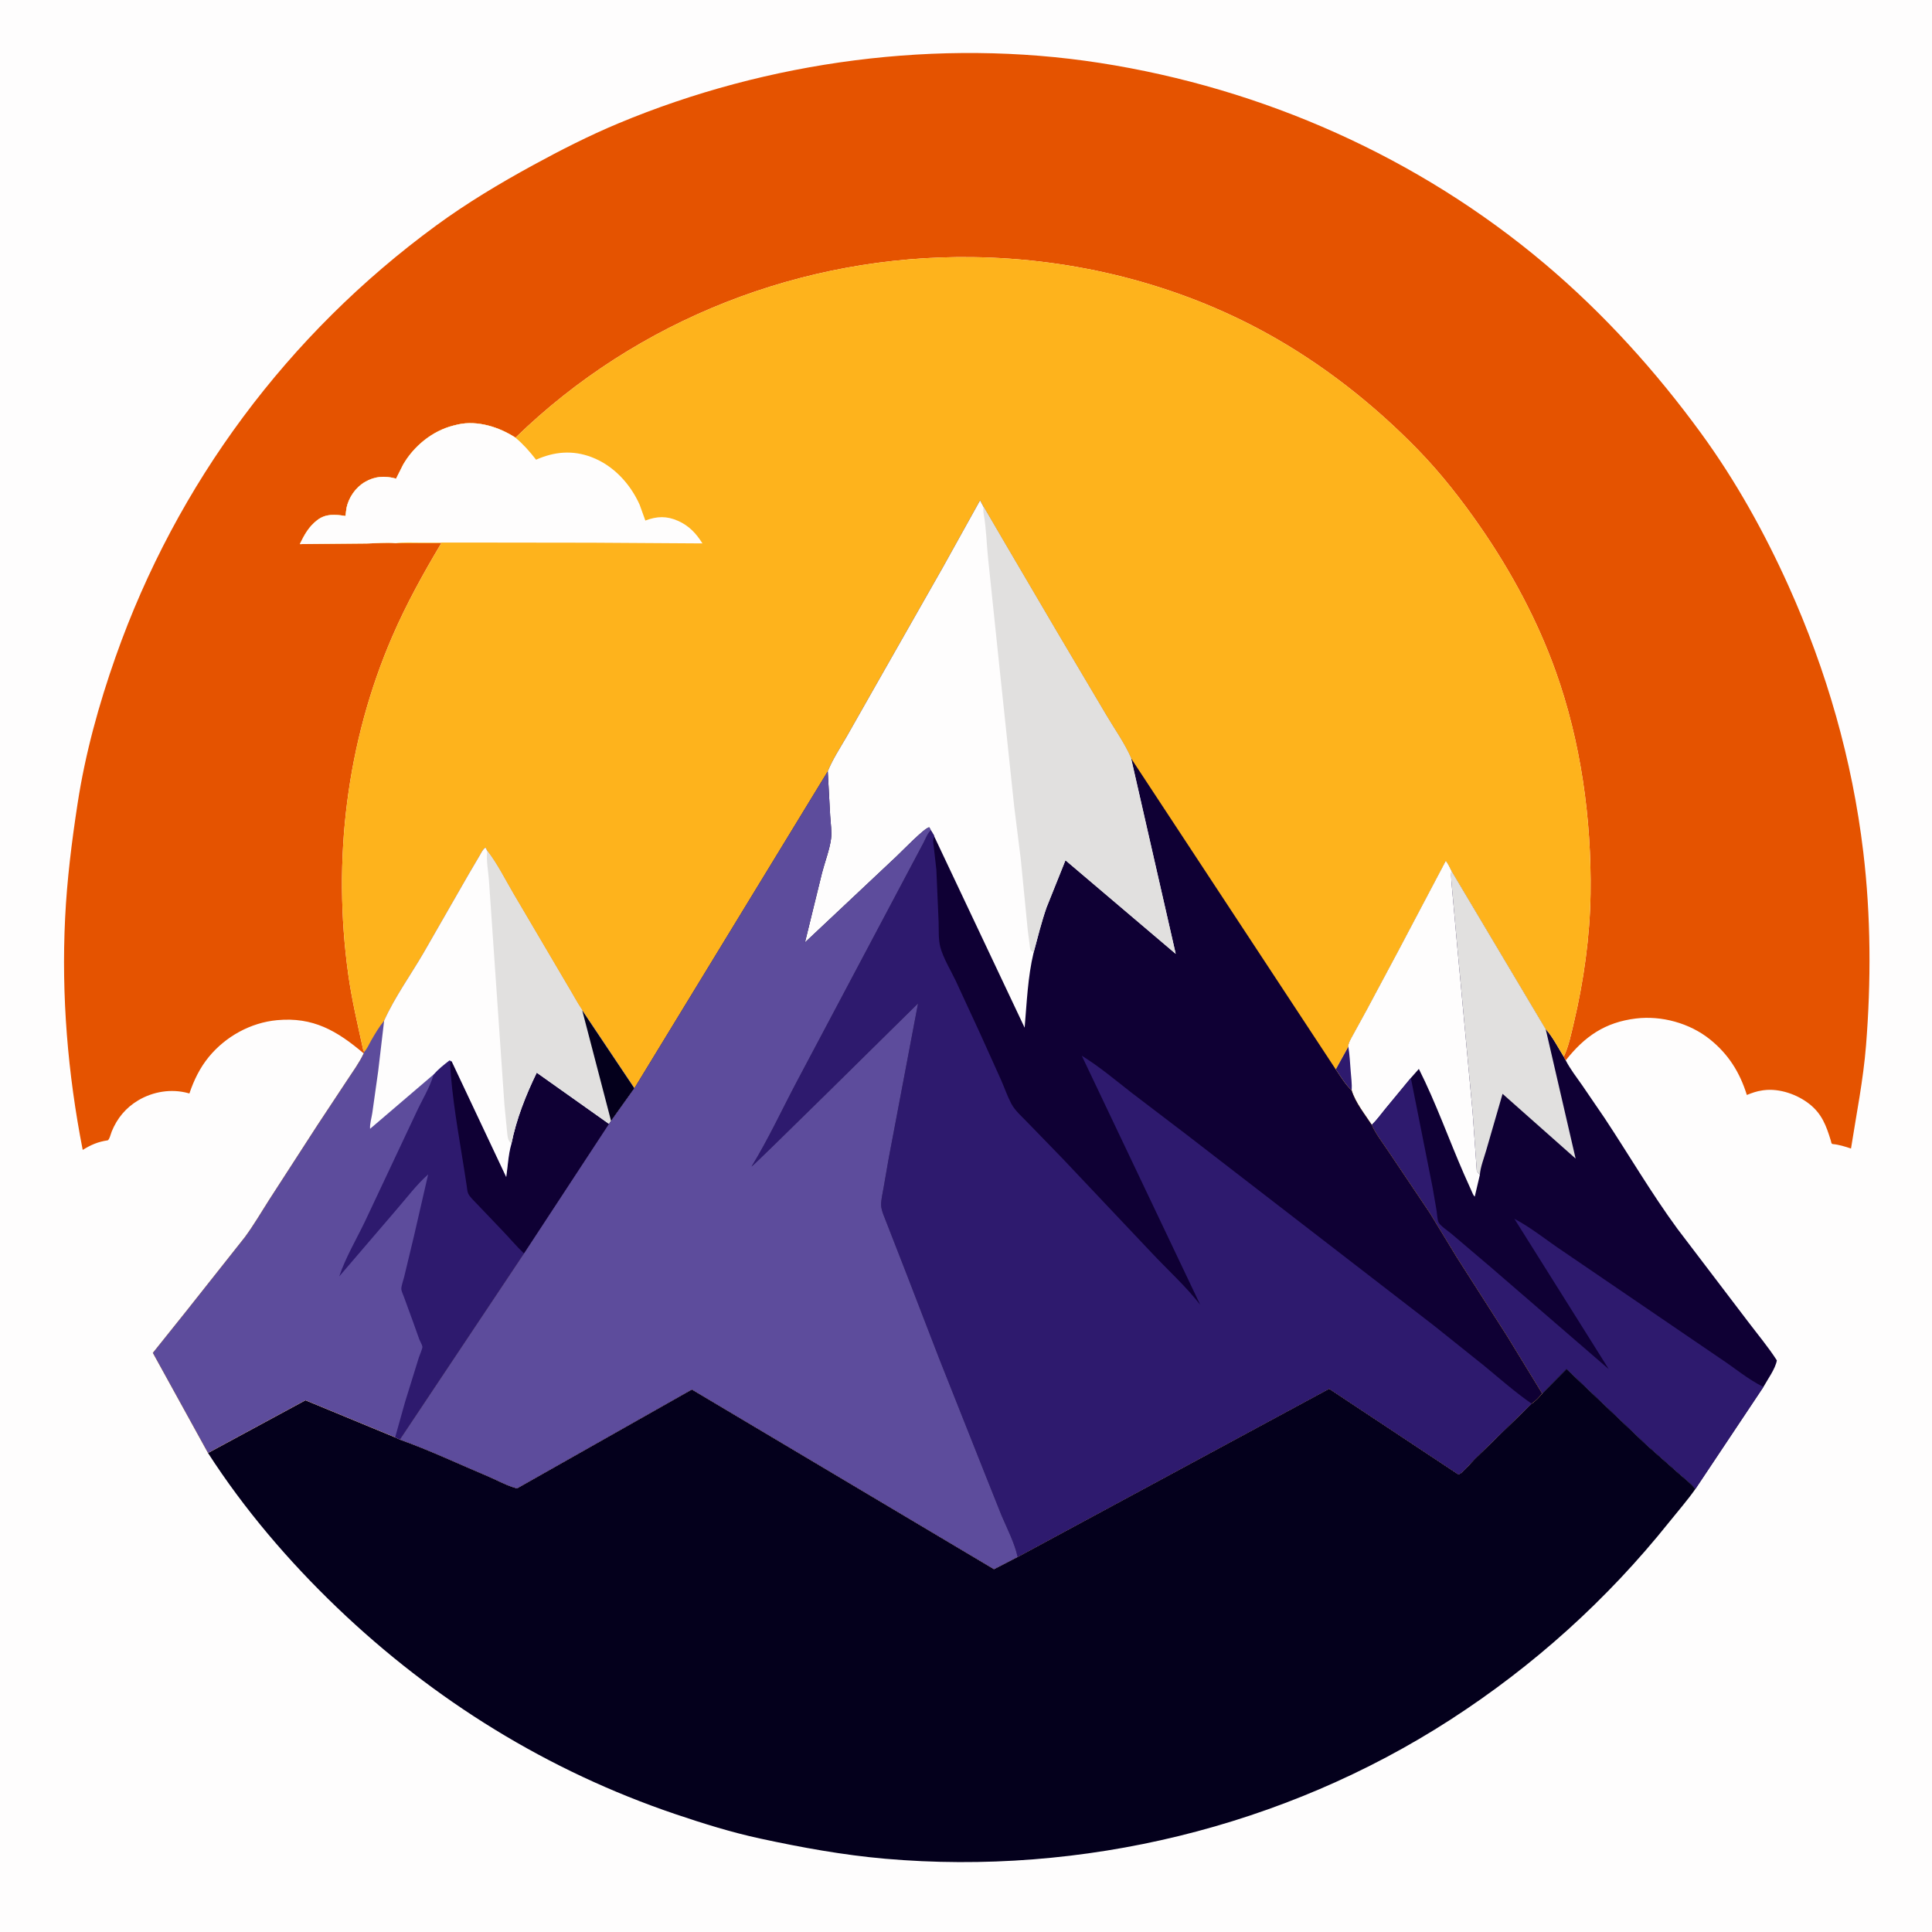 <svg version="1.1" xmlns="http://www.w3.org/2000/svg" style="display: block;" viewBox="0 0 2048 2048" width="1024" height="1024">
<path transform="translate(0,0)" fill="rgb(254,253,253)" d="M -0 -0 L 2048 0 L 2048 2048 L -0 2048 L -0 -0 z"/>
<path transform="translate(0,0)" fill="rgb(15,0,52)" d="M 1429.28 1109.44 C 1429.01 1106.3 1430.95 1103.24 1432.33 1100.42 L 1448.81 1070.35 L 1482.5 1007.33 L 1532.51 912.563 C 1535.07 915.133 1536.84 919.751 1538.58 922.994 L 1638.49 1090.82 C 1646.01 1099.33 1651.68 1110.5 1657.64 1120.18 L 1659.74 1124.05 C 1664.64 1133.41 1671.12 1141.84 1677.2 1150.47 L 1700.97 1185.27 C 1726.65 1224.08 1750.58 1265.03 1778.06 1302.5 L 1853 1401 C 1863.13 1414.41 1874.49 1427.92 1883.53 1442.05 C 1882.03 1450.97 1873.79 1462.09 1869.33 1470.19 L 1797.18 1578.39 C 1792.58 1572.51 1785.78 1567.46 1780.18 1562.5 L 1745.5 1531.83 L 1660.56 1451.13 L 1634.78 1477.17 L 1597.64 1416.35 L 1544.26 1332.77 L 1515.75 1285.95 L 1471.67 1220.32 C 1465.85 1211.46 1458.36 1202.09 1454.14 1192.42 C 1446.77 1181.17 1436.79 1168.86 1432.84 1155.94 C 1426.33 1149.88 1420.88 1141 1415.92 1133.57 L 1429.28 1109.44 z"/>
<path transform="translate(0,0)" fill="rgb(225,224,223)" d="M 1538.58 922.994 L 1638.49 1090.82 L 1670.22 1228.15 L 1592.78 1159.51 L 1575.33 1219.79 C 1573.13 1227.5 1569.23 1237.38 1568.74 1245.27 L 1565.5 1241.58 L 1561.06 1179.31 L 1544.71 1003 L 1539.43 944.191 C 1538.98 937.204 1537.71 929.957 1538.58 922.994 z"/>
<path transform="translate(0,0)" fill="rgb(254,253,253)" d="M 1429.28 1109.44 C 1429.01 1106.3 1430.95 1103.24 1432.33 1100.42 L 1448.81 1070.35 L 1482.5 1007.33 L 1532.51 912.563 C 1535.07 915.133 1536.84 919.751 1538.58 922.994 C 1537.71 929.957 1538.98 937.204 1539.43 944.191 L 1544.71 1003 L 1561.06 1179.31 L 1565.5 1241.58 L 1568.74 1245.27 L 1563.31 1268.43 C 1561.67 1267.19 1560.84 1264.49 1559.94 1262.6 L 1551.87 1244.54 C 1535.76 1207.64 1522.17 1169.05 1504.05 1133.09 L 1495.55 1142.7 L 1468.63 1175.31 C 1463.94 1181 1459.46 1187.32 1454.14 1192.42 C 1446.77 1181.17 1436.79 1168.86 1432.84 1155.94 C 1426.33 1149.88 1420.88 1141 1415.92 1133.57 L 1429.28 1109.44 z"/>
<path transform="translate(0,0)" fill="rgb(46,26,110)" d="M 1429.28 1109.44 C 1430.7 1118.09 1431.11 1126.65 1431.78 1135.37 C 1432.29 1142.14 1433.28 1149.17 1432.84 1155.94 C 1426.33 1149.88 1420.88 1141 1415.92 1133.57 L 1429.28 1109.44 z"/>
<path transform="translate(0,0)" fill="rgb(46,26,110)" d="M 1454.14 1192.42 C 1459.46 1187.32 1463.94 1181 1468.63 1175.31 L 1495.55 1142.7 L 1518.63 1258.83 L 1522.9 1283.71 C 1523.43 1287.27 1523.54 1292.59 1524.94 1295.73 C 1526.47 1299.18 1535.35 1305.12 1538.46 1307.76 L 1579.64 1342.75 L 1705.34 1451.33 L 1605.3 1291.95 C 1623.52 1301.57 1640.25 1315.39 1657.45 1326.78 L 1823.17 1439.77 C 1838.04 1449.49 1853.43 1462.58 1869.33 1470.19 L 1797.18 1578.39 C 1792.58 1572.51 1785.78 1567.46 1780.18 1562.5 L 1745.5 1531.83 L 1660.56 1451.13 L 1634.78 1477.17 L 1597.64 1416.35 L 1544.26 1332.77 L 1515.75 1285.95 L 1471.67 1220.32 C 1465.85 1211.46 1458.36 1202.09 1454.14 1192.42 z"/>
<path transform="translate(0,0)" fill="rgb(4,0,28)" d="M 1634.78 1477.17 L 1660.56 1451.13 L 1745.5 1531.83 L 1780.18 1562.5 C 1785.78 1567.46 1792.58 1572.51 1797.18 1578.39 C 1788.58 1590.63 1778.55 1602.05 1769.2 1613.73 C 1703.5 1695.86 1625.68 1765.97 1537.33 1823.03 C 1361.11 1936.82 1146.79 1988.58 938.056 1970.32 C 893.506 1966.42 849.437 1958.37 805.757 1948.93 C 775.441 1942.38 745.376 1933.01 716 1923.08 C 580.883 1877.37 460.034 1802.58 357.177 1704.01 C 305.986 1654.95 258.92 1599.89 220.487 1540.22 L 323.807 1484.32 L 418.863 1523.65 L 423.941 1526.03 C 455.441 1537.26 486.227 1551.84 517.069 1564.83 C 526.742 1568.9 538.061 1575.28 548.077 1577.7 L 733.407 1472.88 L 1053.68 1663.34 L 1078.73 1650.43 L 1408.97 1472.1 L 1546.21 1563.08 C 1551.83 1560.11 1558.5 1551.23 1563.3 1546.56 L 1623.56 1487.92 C 1627.52 1485.45 1631.83 1480.77 1634.78 1477.17 z"/>
<path transform="translate(0,0)" fill="rgb(229,83,0)" d="M 87.671 1218.97 C 71.796 1137.83 64.985 1055.92 69.022 973.289 C 71.015 932.506 76.047 892.21 82.235 851.878 C 90.385 798.766 104.741 746.771 122.587 696.158 C 187.307 512.603 305.285 354.067 462.412 239.017 C 494.933 215.204 529.537 194.491 564.88 175.183 C 594.243 159.142 624.387 143.796 655.276 130.88 C 814.19 64.433 995.424 40.226 1165.91 66.707 C 1338.86 93.572 1503.73 166.688 1637.71 279.79 C 1700.06 332.425 1755.2 393.413 1803.23 459.291 C 1839.8 509.439 1870.47 564.555 1895.9 621.087 C 1936.4 711.135 1963.43 805.175 1975.17 903.289 C 1983.25 970.79 1983.48 1040.5 1978.07 1108.21 C 1975.12 1145.1 1967.85 1181.02 1962.14 1217.49 C 1955.94 1215.45 1949.41 1213.33 1942.87 1212.77 C 1941.11 1212.62 1941.19 1210.53 1940.69 1208.91 C 1935.94 1193.44 1931.38 1180.95 1918.3 1170.51 C 1905.39 1160.19 1886.37 1153.51 1869.71 1155.66 L 1868 1155.9 C 1862.12 1156.72 1857.18 1158.54 1851.72 1160.71 C 1844.34 1136.91 1832.26 1117.5 1812.54 1101.71 C 1791.1 1084.53 1761.24 1076.34 1734.03 1079.67 C 1701.4 1083.66 1679.7 1098.67 1659.74 1124.05 L 1657.64 1120.18 C 1662.9 1109.13 1665.53 1095.95 1668.36 1084.06 C 1678.81 1040.07 1685.41 992.742 1686.06 947.5 C 1687.18 868.191 1675.75 785.984 1648.93 711.149 C 1629.71 657.531 1602.05 606.045 1569.73 559.247 C 1549.82 530.418 1527.91 502.272 1503.47 477.105 C 1456.56 428.799 1402.23 386.066 1343.24 353.5 C 1247.97 300.909 1139.27 274.014 1030.72 272.558 C 851.13 270.149 675.388 338.473 546.442 463.961 C 529.326 452.77 506.148 445.345 485.594 449.91 L 482 450.798 L 480.333 451.211 C 458.204 456.878 438.575 472.952 427.265 492.64 L 419.854 507.415 L 418.728 507.112 C 407.363 504.151 397.237 504.894 386.928 510.882 C 376.949 516.677 369.664 527.259 367.291 538.5 L 366.198 546.95 C 355.363 545.324 345.455 544.252 336.206 551.445 C 327.175 558.467 322.714 566.766 317.839 576.766 L 388.69 576.109 C 398.513 575.991 409.856 574.748 419.512 575.783 L 467.923 575.581 C 448.817 607.6 430.663 640.407 415.849 674.678 C 367.264 787.067 352.419 911.559 369.122 1032.55 C 372.807 1059.24 379.135 1086.03 384.89 1112.35 C 385.204 1113.79 385.19 1113.42 386.131 1115.02 L 385.513 1116.63 C 357.248 1092.69 332.001 1077.83 293.654 1081.42 C 265.63 1084.04 239.137 1098.72 221.331 1120.42 C 211.893 1131.92 205.5 1145.11 200.774 1159.14 L 199.512 1158.78 C 181.716 1153.88 162.291 1157.02 146.454 1166.46 C 133.446 1174.21 124.155 1185.39 118.454 1199.39 C 117.623 1201.43 115.841 1208.57 114.077 1208.83 C 103.879 1210.3 96.3 1213.61 87.671 1218.97 z"/>
<path transform="translate(0,0)" fill="rgb(254,179,28)" d="M 546.442 463.961 C 675.388 338.473 851.13 270.149 1030.72 272.558 C 1139.27 274.014 1247.97 300.909 1343.24 353.5 C 1402.23 386.066 1456.56 428.799 1503.47 477.105 C 1527.91 502.272 1549.82 530.418 1569.73 559.247 C 1602.05 606.045 1629.71 657.531 1648.93 711.149 C 1675.75 785.984 1687.18 868.191 1686.06 947.5 C 1685.41 992.742 1678.81 1040.07 1668.36 1084.06 C 1665.53 1095.95 1662.9 1109.13 1657.64 1120.18 C 1651.68 1110.5 1646.01 1099.33 1638.49 1090.82 L 1538.58 922.994 C 1536.84 919.751 1535.07 915.133 1532.51 912.563 L 1482.5 1007.33 L 1448.81 1070.35 L 1432.33 1100.42 C 1430.95 1103.24 1429.01 1106.3 1429.28 1109.44 L 1415.92 1133.57 C 1420.88 1141 1426.33 1149.88 1432.84 1155.94 C 1436.79 1168.86 1446.77 1181.17 1454.14 1192.42 C 1458.36 1202.09 1465.85 1211.46 1471.67 1220.32 L 1515.75 1285.95 L 1544.26 1332.77 L 1597.64 1416.35 L 1634.78 1477.17 C 1631.83 1480.77 1627.52 1485.45 1623.56 1487.92 L 1563.3 1546.56 C 1558.5 1551.23 1551.83 1560.11 1546.21 1563.08 L 1408.97 1472.1 L 1078.73 1650.43 L 1053.68 1663.34 L 733.407 1472.88 L 548.077 1577.7 C 538.061 1575.28 526.742 1568.9 517.069 1564.83 C 486.227 1551.84 455.441 1537.26 423.941 1526.03 L 418.863 1523.65 L 323.807 1484.32 L 220.487 1540.22 L 162.01 1434.1 L 197.157 1390.2 L 259.458 1311.53 C 268.824 1298.91 276.842 1285.02 285.335 1271.79 L 336.242 1193.06 L 367.705 1145.48 C 373.812 1136.14 380.792 1126.74 385.513 1116.63 L 386.131 1115.02 C 385.19 1113.42 385.204 1113.79 384.89 1112.35 C 379.135 1086.03 372.807 1059.24 369.122 1032.55 C 352.419 911.559 367.264 787.067 415.849 674.678 C 430.663 640.407 448.817 607.6 467.923 575.581 L 419.512 575.783 C 409.856 574.748 398.513 575.991 388.69 576.109 L 317.839 576.766 C 322.714 566.766 327.175 558.467 336.206 551.445 C 345.455 544.252 355.363 545.324 366.198 546.95 L 367.291 538.5 C 369.664 527.259 376.949 516.677 386.928 510.882 C 397.237 504.894 407.363 504.151 418.728 507.112 L 419.854 507.415 L 427.265 492.64 C 438.575 472.952 458.204 456.878 480.333 451.211 L 482 450.798 L 485.594 449.91 C 506.148 445.345 529.326 452.77 546.442 463.961 z"/>
<path transform="translate(0,0)" fill="rgb(254,253,253)" d="M 419.512 575.783 C 409.856 574.748 398.513 575.991 388.69 576.109 L 317.839 576.766 C 322.714 566.766 327.175 558.467 336.206 551.445 C 345.455 544.252 355.363 545.324 366.198 546.95 L 367.291 538.5 C 369.664 527.259 376.949 516.677 386.928 510.882 C 397.237 504.894 407.363 504.151 418.728 507.112 L 419.854 507.415 L 427.265 492.64 C 438.575 472.952 458.204 456.878 480.333 451.211 L 482 450.798 L 485.594 449.91 C 506.148 445.345 529.326 452.77 546.442 463.961 C 554.994 471.187 561.396 478.503 568.252 487.312 C 587.692 478.691 607.005 476.958 627.104 484.593 C 650.192 493.363 668.072 512.737 678.037 535.013 L 684.093 551.802 C 696.374 547.161 706.711 546.756 718.854 552.175 C 730.483 557.365 738.01 565.502 744.617 576.039 L 627.467 575.294 L 506.569 575.132 L 445.918 575.131 C 437.403 575.213 427.911 574.54 419.512 575.783 z"/>
<path transform="translate(0,0)" fill="rgb(93,76,156)" d="M 407.191 1082 C 418.306 1057.27 435.188 1033.78 448.867 1010.33 L 496.762 926.857 L 508.478 906.938 C 510.217 904.018 511.78 900.276 514.696 898.5 L 516.545 902.118 C 527.045 915.619 535.238 932.228 543.95 947.052 L 600.501 1043.11 C 606.11 1052.27 611.207 1062.12 617.175 1071 L 672.482 1153.61 L 647.754 1188.25 L 645.611 1191.4 L 555.497 1328.79 L 423.941 1526.03 L 418.863 1523.65 L 323.807 1484.32 L 220.487 1540.22 L 162.01 1434.1 L 197.157 1390.2 L 259.458 1311.53 C 268.824 1298.91 276.842 1285.02 285.335 1271.79 L 336.242 1193.06 L 367.705 1145.48 C 373.812 1136.14 380.792 1126.74 385.513 1116.63 L 386.131 1115.02 C 389.129 1111.83 391.084 1107.1 393.265 1103.29 C 397.438 1096 401.875 1088.5 407.191 1082 z"/>
<path transform="translate(0,0)" fill="rgb(46,26,110)" d="M 459.666 1138.96 C 464.479 1133.43 470.698 1128.5 476.502 1124.03 L 478.808 1125.08 L 536.625 1247.71 C 538.311 1236.22 538.83 1223.62 542.103 1212.51 C 547.284 1186.41 557.36 1160.95 568.96 1137.07 L 645.611 1191.4 L 555.497 1328.79 L 423.941 1526.03 L 418.863 1523.65 L 429.401 1486.1 L 444.009 1439 C 444.677 1436.89 448.016 1429.35 447.748 1427.54 C 447.432 1425.41 445.337 1421.99 444.5 1419.86 L 438.25 1402.3 L 428.235 1374.91 C 427.498 1372.76 425.529 1368.74 425.416 1366.61 C 425.242 1363.32 427.637 1356.93 428.423 1353.58 L 438.888 1310 L 453.859 1244.91 C 441.486 1255.87 430.874 1270.09 420.032 1282.55 L 359.592 1353.07 C 366.278 1333.09 377.923 1313.49 387.051 1294.45 L 441.306 1179.21 C 447.079 1166.6 455.478 1153.11 459.399 1139.92 L 459.666 1138.96 z"/>
<path transform="translate(0,0)" fill="rgb(15,0,52)" d="M 555.497 1328.79 C 547.177 1320.85 539.651 1311.8 531.625 1303.51 L 505.505 1276.14 C 502.667 1273.03 498.356 1269.23 496.443 1265.49 C 495.279 1263.22 495.109 1259.31 494.708 1256.78 L 491.958 1239.08 C 486.133 1201.92 478.949 1163.69 477.058 1126.13 L 478.808 1125.08 L 536.625 1247.71 C 538.311 1236.22 538.83 1223.62 542.103 1212.51 C 547.284 1186.41 557.36 1160.95 568.96 1137.07 L 645.611 1191.4 L 555.497 1328.79 z"/>
<path transform="translate(0,0)" fill="rgb(254,253,253)" d="M 407.191 1082 C 418.306 1057.27 435.188 1033.78 448.867 1010.33 L 496.762 926.857 L 508.478 906.938 C 510.217 904.018 511.78 900.276 514.696 898.5 L 516.545 902.118 C 527.045 915.619 535.238 932.228 543.95 947.052 L 600.501 1043.11 C 606.11 1052.27 611.207 1062.12 617.175 1071 L 672.482 1153.61 L 647.754 1188.25 L 645.611 1191.4 L 568.96 1137.07 C 557.36 1160.95 547.284 1186.41 542.103 1212.51 C 538.83 1223.62 538.311 1236.22 536.625 1247.71 L 478.808 1125.08 L 476.502 1124.03 C 470.698 1128.5 464.479 1133.43 459.666 1138.96 L 392.325 1196.56 C 391.83 1191.63 393.967 1184.67 394.681 1179.65 L 400.923 1135.29 L 407.191 1082 z"/>
<path transform="translate(0,0)" fill="rgb(225,224,223)" d="M 516.545 902.118 C 527.045 915.619 535.238 932.228 543.95 947.052 L 600.501 1043.11 C 606.11 1052.27 611.207 1062.12 617.175 1071 L 672.482 1153.61 L 647.754 1188.25 L 645.611 1191.4 L 568.96 1137.07 C 557.36 1160.95 547.284 1186.41 542.103 1212.51 L 540.036 1210.07 C 537.882 1206.95 537.895 1202.77 537.465 1199.11 L 534.706 1171 L 518.448 935.379 C 517.901 924.819 515.103 912.451 516.545 902.118 z"/>
<path transform="translate(0,0)" fill="rgb(4,0,28)" d="M 617.175 1071 L 672.482 1153.61 L 647.754 1188.25 L 617.175 1071 z"/>
<path transform="translate(0,0)" fill="rgb(15,0,52)" d="M 877.464 817.685 C 882.495 805.078 890.708 792.646 897.5 780.85 L 928.409 726.396 L 999.135 602 L 1038.93 530.355 L 1042.48 537.029 L 1066.15 577.564 L 1120.42 669.979 L 1172.73 758.291 C 1181.37 772.927 1192.36 788.357 1199.01 803.9 L 1415.92 1133.57 C 1420.88 1141 1426.33 1149.88 1432.84 1155.94 C 1436.79 1168.86 1446.77 1181.17 1454.14 1192.42 C 1458.36 1202.09 1465.85 1211.46 1471.67 1220.32 L 1515.75 1285.95 L 1544.26 1332.77 L 1597.64 1416.35 L 1634.78 1477.17 C 1631.83 1480.77 1627.52 1485.45 1623.56 1487.92 L 1563.3 1546.56 C 1558.5 1551.23 1551.83 1560.11 1546.21 1563.08 L 1408.97 1472.1 L 1078.73 1650.43 L 1053.68 1663.34 L 733.407 1472.88 L 548.077 1577.7 C 538.061 1575.28 526.742 1568.9 517.069 1564.83 C 486.227 1551.84 455.441 1537.26 423.941 1526.03 L 555.497 1328.79 L 645.611 1191.4 L 647.754 1188.25 L 672.482 1153.61 L 877.464 817.685 z"/>
<path transform="translate(0,0)" fill="rgb(254,253,253)" d="M 877.464 817.685 C 882.495 805.078 890.708 792.646 897.5 780.85 L 928.409 726.396 L 999.135 602 L 1038.93 530.355 L 1042.48 537.029 L 1066.15 577.564 L 1120.42 669.979 L 1172.73 758.291 C 1181.37 772.927 1192.36 788.357 1199.01 803.9 L 1246.3 1011.12 L 1129.43 911.915 L 1109.4 961.885 C 1103.93 977.599 1099.96 993.734 1095.67 1009.79 C 1089.44 1035.74 1088.46 1062.9 1086.16 1089.41 L 990.505 887.002 C 990.308 885.521 987.574 881.633 986.752 880.162 C 986.358 878.979 985.657 878.025 985 876.972 C 980.043 877.465 955.48 903.007 950.025 908.074 L 853.303 998.996 L 871.369 925.327 C 874.348 913.75 879.383 900.9 880.937 889.156 C 881.928 881.671 880.44 872.263 880.014 864.665 L 877.464 817.685 z"/>
<path transform="translate(0,0)" fill="rgb(225,224,223)" d="M 1042.48 537.029 L 1066.15 577.564 L 1120.42 669.979 L 1172.73 758.291 C 1181.37 772.927 1192.36 788.357 1199.01 803.9 L 1246.3 1011.12 L 1129.43 911.915 L 1109.4 961.885 C 1103.93 977.599 1099.96 993.734 1095.67 1009.79 C 1094.88 1009.1 1092.8 1007.73 1092.34 1006.9 C 1091.78 1005.88 1091.66 1002.56 1091.47 1001.33 L 1089.47 986.199 L 1082.05 910.663 L 1075.09 855 L 1059.13 704.076 L 1047.51 592.906 C 1045.83 577.149 1045.56 560.648 1042.79 545.1 C 1042.28 542.241 1042.27 539.901 1042.48 537.029 z"/>
<path transform="translate(0,0)" fill="rgb(46,26,110)" d="M 986.752 880.162 C 987.574 881.633 990.308 885.521 990.505 887.002 C 990.28 887.376 990.003 887.724 989.83 888.125 C 988.568 891.043 989.461 894.573 989.845 897.633 L 992.582 921.948 L 994.962 977.094 C 995.263 985.751 994.58 995.798 996.837 1004.17 C 999.999 1015.89 1007.9 1028.72 1013.17 1039.78 L 1039.3 1096.35 L 1061.33 1145.19 C 1064.83 1153.17 1067.64 1161.56 1071.7 1169.26 L 1072.27 1170.36 C 1076.03 1177.41 1083.63 1183.97 1089.16 1189.79 L 1126.68 1228.44 L 1221.29 1328.56 C 1238.07 1346.4 1257.29 1363.81 1272.27 1383.09 L 1146.74 1119.15 C 1165.22 1130.44 1182.77 1145.31 1199.89 1158.64 L 1258.29 1203.14 L 1519.91 1405.1 L 1574.5 1448.78 C 1590.55 1462.08 1606.42 1476.01 1623.56 1487.92 L 1563.3 1546.56 C 1558.5 1551.23 1551.83 1560.11 1546.21 1563.08 L 1408.97 1472.1 L 1078.73 1650.43 C 1075.65 1635.98 1067.58 1620.29 1061.75 1606.67 L 1045.96 1567.09 L 995.5 1439.99 L 961.171 1351 L 940.222 1297.23 C 938.134 1291.55 934.094 1283.24 934.018 1277.36 C 933.947 1271.79 935.538 1265.51 936.46 1260 L 941.945 1228.5 L 973.163 1063.66 C 952.702 1083.87 798.154 1236.58 796.621 1236.67 C 814.424 1207.66 828.836 1176.38 844.769 1146.31 L 965.432 918.834 L 979.004 893.269 C 981.307 888.824 983.059 883.621 986.752 880.162 z"/>
<path transform="translate(0,0)" fill="rgb(93,76,156)" d="M 877.464 817.685 L 880.014 864.665 C 880.44 872.263 881.928 881.671 880.937 889.156 C 879.383 900.9 874.348 913.75 871.369 925.327 L 853.303 998.996 L 950.025 908.074 C 955.48 903.007 980.043 877.465 985 876.972 C 985.657 878.025 986.358 878.979 986.752 880.162 C 983.059 883.621 981.307 888.824 979.004 893.269 L 965.432 918.834 L 844.769 1146.31 C 828.836 1176.38 814.424 1207.66 796.621 1236.67 C 798.154 1236.58 952.702 1083.87 973.163 1063.66 L 941.945 1228.5 L 936.46 1260 C 935.538 1265.51 933.947 1271.79 934.018 1277.36 C 934.094 1283.24 938.134 1291.55 940.222 1297.23 L 961.171 1351 L 995.5 1439.99 L 1045.96 1567.09 L 1061.75 1606.67 C 1067.58 1620.29 1075.65 1635.98 1078.73 1650.43 L 1053.68 1663.34 L 733.407 1472.88 L 548.077 1577.7 C 538.061 1575.28 526.742 1568.9 517.069 1564.83 C 486.227 1551.84 455.441 1537.26 423.941 1526.03 L 555.497 1328.79 L 645.611 1191.4 L 647.754 1188.25 L 672.482 1153.61 L 877.464 817.685 z"/>
</svg>
